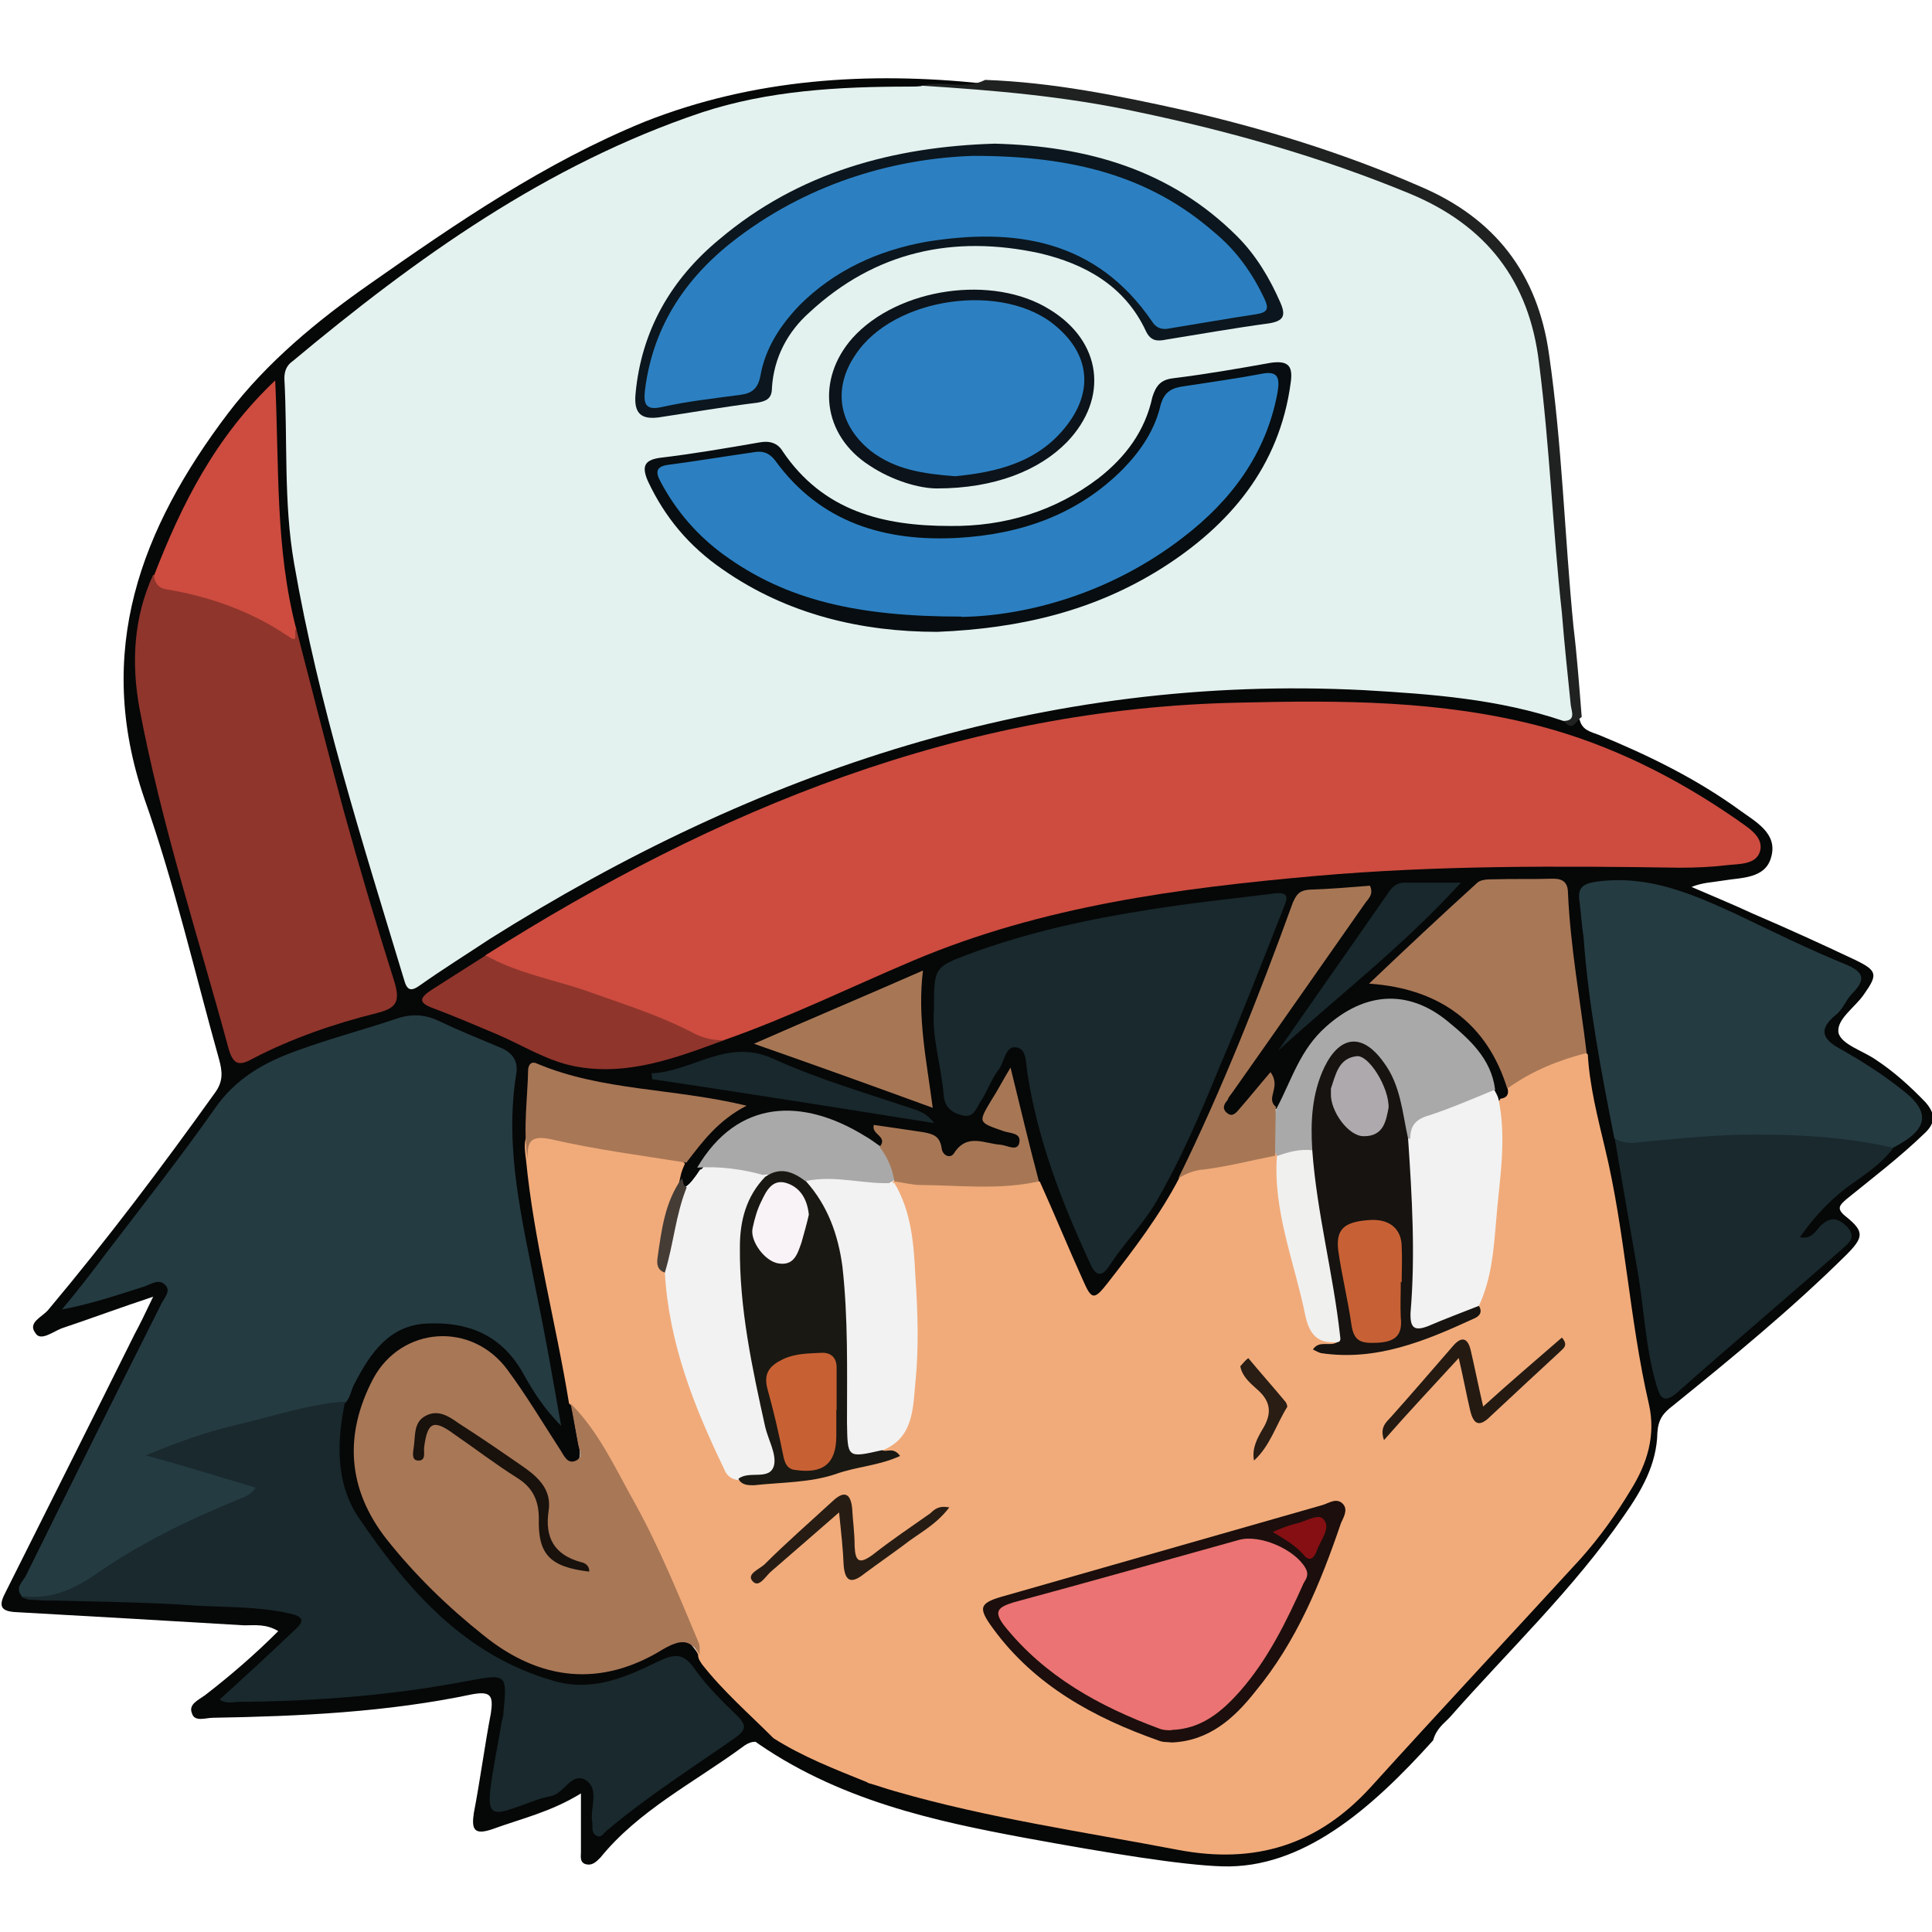 <?xml version="1.0" encoding="UTF-8"?>
<svg width="12.93mm" height="12.93mm" version="1.1" viewBox="0 0 12.93 12.93" xmlns="http://www.w3.org/2000/svg"><g transform="translate(-100.04 -142.91)"><g transform="matrix(2.042 0 0 2.042 -106.2 -148.4)" fill-rule="evenodd"><path d="m103.51 148.34c.154.035.629.233.783.263.24.045.479.093.722.114.154.013.282-.048.391-.152.208-.197.389-.415.583-.623.096-.099.184-.205.269-.312.112-.144.149-.293.099-.474-.048-.184-.051-.376-.088-.565-.024-.123-.059-.242-.08-.367-.006-.035-.012-.069-.012-.106-.021-.168-.053-.333-.059-.501 0-.035-.021-.045-.051-.048-.139-.013-.261.006-.357.123-.051.064-.115.117-.176.178.221.029.352.154.41.362 0 .021-.008.037-.035.035-.013-.008-.021-.021-.029-.032-.021-.072-.064-.13-.115-.181-.163-.165-.402-.115-.509.104-.024.045-.024.104-.075.136-.037-.006-.021-.037-.037-.061-.032.021-.053.053-.083.075-.013.012-.029.021-.045.008-.021-.013-.021-.032-.013-.051.008-.019.019-.035.029-.051.133-.192.272-.381.402-.573.008-.013.027-.027.021-.043-.008-.024-.035-.013-.051-.015-.123-.002-.139.012-.181.12-.109.277-.213.557-.349.823-.064.128-.149.242-.24.352-.048.056-.077.051-.112-.015-.051-.106-.091-.218-.136-.325-.037-.106-.061-.213-.083-.328-.015.015-.021.032-.029.045-.04.069-.04.069.029.104.021.012.048.021.04.053-.008.029-.037.027-.061.021-.056-.008-.109-.015-.16.021-.019.013-.043.006-.056-.019-.037-.061-.104-.051-.163-.059-.024-.002.008.045-.024.051-.024.002-.043-.013-.059-.021-.25-.136-.391-.101-.525.091-.021.019-.032.048-.064.059-.015-.006-.021-.019-.021-.035-.002-.021.008-.037.015-.053.043-.061.085-.123.157-.168-.133-.027-.256-.04-.378-.059-.075-.008-.146-.027-.218-.053-.024-.008-.053-.012-.051.024.008.088-.024.173-.006.258.037.264.104.519.141.78.008.045.015.091.024.136.006.027.015.061-.019.075-.035.013-.053-.015-.069-.04-.051-.08-.104-.157-.154-.237-.048-.067-.112-.106-.192-.12-.101-.013-.17.019-.224.109-.106.181-.099.36.035.525.099.123.208.234.333.328.178.139.365.136.554.024.075-.043.075-.043.128.027.056.083.12.16.202.221.021.015.048.035.043.069-.006.012-.012.019-.024.012-.029-.019-.052-.012-.076.007-.157.115-.339.207-.464.361-.013.013-.027.029-.051.021-.019-.008-.012-.029-.013-.045v-.186c-.099.061-.197.083-.29.117-.061.021-.069 0-.061-.053.021-.109.035-.218.056-.328.008-.056 0-.072-.061-.061-.28.059-.565.072-.85.077-.024 0-.061.015-.069-.015-.012-.029.021-.043.043-.059.083-.064.163-.133.24-.21-.04-.024-.075-.019-.112-.019-.248-.015-.495-.029-.743-.043-.061-.002-.061-.024-.037-.069.141-.282.282-.562.421-.842.019-.035.035-.069.061-.123-.112.037-.205.072-.301.104-.029.012-.069.043-.085.015-.027-.035.024-.053.043-.077.192-.229.373-.469.546-.711.027-.037.024-.069.013-.109-.08-.285-.146-.575-.245-.855-.165-.482-.012-.884.274-1.262.128-.168.293-.304.463-.423.288-.202.575-.399.903-.533.357-.141.732-.165 1.111-.125-.002.037-.035.032-.059.032-.043.006-.088.002-.133.002-.33.006-.66.035-.967.173-.146.064-.282.149-.418.232-.221.136-.437.282-.634.455-.043.035-.056.077-.059.13-.027.426.069.834.186 1.238.056.202.112.405.176.605.027.085.029.085.106.035.471-.309.967-.565 1.505-.732.322-.101.652-.165.993-.181.192-.012.386-.015.578-.012.208.008.413.027.61.099.021.021.048.002.069.008.008.035.035.04.064.051.163.067.32.144.463.248.051.037.123.075.101.152-.019.072-.099.067-.157.077-.035.006-.067.006-.104.021.067.029.133.056.202.088.112.048.224.099.336.152.072.035.072.048.027.112-.029.043-.093.083-.083.128.012.037.077.056.12.085.061.04.114.088.165.141.032.037.035.067-.006.104-.08.077-.168.144-.253.213-.024.021-.035.032 0 .059.059.048.056.067-.002.125-.178.176-.373.336-.567.493-.032.024-.048.045-.051.088-.002.104-.051.189-.109.272-.165.24-.378.442-.57.66-.019.021-.045.037-.056.077-.205.228-.429.421-.691.413-.131-.004-.367-.042-.65-.094-.283-.053-.613-.121-.895-.325-.01-.001-.073-.022.044-.014z" fill="#060707" style="fill-rule:nonzero;stroke-width:.682"/><path d="m104.02 142.94c.069-.019.141.015.208-.019.221.008.434.051.65.099.266.061.525.141.775.25.245.104.386.285.423.551.043.296.051.597.08.892.012.099.019.197.027.296-.019.012-.029.051-.059.013.006-.114-.015-.226-.027-.338-.019-.208-.029-.418-.051-.626-.012-.112-.024-.221-.051-.33-.04-.17-.141-.293-.296-.37-.285-.144-.594-.229-.905-.298-.229-.051-.463-.088-.7-.088-.029 0-.061.006-.075-.032" fill="#1f2221" style="stroke-width:.682"/><path d="m104.02 142.94c.237.015.471.035.703.085.306.064.607.149.897.269.25.104.391.285.423.554.035.272.045.546.075.82.008.101.019.202.029.301.002.021.019.053-.024.053-.213-.072-.431-.088-.655-.101-1.047-.053-1.987.264-2.863.815-.077.051-.154.099-.229.152-.029.021-.043.019-.053-.019-.136-.45-.28-.9-.36-1.363-.035-.2-.021-.405-.032-.607 0-.024.008-.043.027-.056.405-.338.831-.644 1.34-.815.218-.072.45-.085.679-.085.015 0 .029 0 .043-.002" fill="#e3f2ef" style="stroke-width:.682"/><path d="m103.84 148.5c-.106-.043-.21-.083-.306-.144-.08-.08-.165-.154-.234-.242-.008-.012-.013-.019-.013-.032-.12-.253-.221-.517-.386-.748-.015-.024-.013-.056-.037-.075-.043-.266-.115-.53-.141-.799-.012-.085 0-.099.077-.083.125.024.25.045.375.064.024.006.051.012.069.032-.006.013-.012.027-.015.043-.015.077-.048.152-.056.232-.006.029-.002.053.012.075.024.192.085.373.16.551.015.045.035.088.08.115.035.037.077.008.115.008.114.002.218-.04.33-.061.024-.006.008-.021.013-.032.08-.064.093-.154.096-.248.006-.208.008-.415-.056-.615.002-.012.008-.015.015-.021.109-.006.218.012.328.006.045 0 .093-.012.141.006.048.106.093.216.141.322.029.067.037.067.083.008.085-.109.17-.221.234-.344.024-.032.053-.048.091-.051.075-.008.146-.035.221-.032.008.002.015.008.019.015.013.17.061.333.101.498.013.051.035.085.088.099-.012.032-.012.032-.045.027.08.012.163.008.237-.015.075-.024.146-.051.218-.08.029-.012.045-.024.043-.056.051-.192.067-.386.067-.586 0-.024-.006-.053.012-.077.019-.002.027-.013.024-.029-.002-.012-.002-.021.006-.027.075-.045.149-.088.237-.101.008 0 .013.008.019.012.006.104.032.205.056.306.067.277.08.562.144.839.024.104-.006.197-.059.282-.048.08-.101.154-.163.224-.229.25-.461.498-.69.751-.173.189-.378.253-.631.205-.309-.059-.623-.104-.927-.192-.029-.008-.059-.019-.088-.027" fill="#f1ab7a" style="stroke-width:.682"/><path d="m102.59 145.79c.756-.479 1.561-.81 2.471-.828.333-.008.66-.008.985.077.232.061.445.168.642.304.037.027.091.056.08.104-.012.048-.072.043-.112.048-.051.006-.101.008-.152.008-.397-.006-.796-.008-1.193.027-.45.04-.897.099-1.318.277-.208.088-.407.186-.621.261-.037.012-.075.012-.112-.006-.17-.085-.354-.136-.535-.197-.048-.015-.112-.013-.136-.075" fill="#cd4c3f" style="stroke-width:.682"/><path d="m101.07 147.89c-.024-.029.006-.048.015-.069.146-.296.293-.591.442-.887.008-.019.035-.043.013-.064-.021-.021-.045-.002-.069.006-.085.027-.17.056-.269.075.051-.061.099-.123.146-.186.12-.157.242-.312.354-.471.069-.101.165-.154.272-.192.109-.04.221-.069.33-.106.048-.015.091-.012.139.012.061.029.128.056.192.083.04.015.064.043.056.088-.04.248.021.482.067.722.029.139.053.277.08.431-.059-.059-.096-.12-.128-.178-.072-.123-.181-.163-.312-.157-.125.006-.186.099-.237.197-.012.021-.013.048-.032.064-.027.024-.061.024-.096.035-.163.037-.328.072-.498.139.093.024.17.048.248.072.024.008.059.012.059.045.002.027-.027.037-.048.045-.189.077-.368.17-.535.285-.059.037-.125.027-.189.015" fill="#243b41" style="stroke-width:.682"/><path d="m101.07 147.89c.096.013.17-.021.248-.075.146-.101.306-.178.471-.245.015-.006.032-.012.048-.035-.115-.035-.226-.069-.36-.106.109-.045.2-.077.293-.099.12-.027.237-.069.36-.077-.027.13-.032.264.043.378.163.24.349.455.644.538.123.035.232-.012.338-.064.056-.027.085-.029.123.027.04.056.091.106.141.154.027.029.024.043-.008.067-.141.099-.288.192-.421.304-.012.008-.019.027-.035.019-.019-.008-.013-.029-.015-.045-.008-.045.024-.106-.019-.136-.048-.032-.072.043-.117.051-.043.008-.083.027-.123.04-.069.024-.083.013-.075-.061.008-.069.024-.141.035-.21.002-.015.008-.029.008-.043.012-.125.012-.128-.115-.104-.25.048-.501.067-.751.069-.021 0-.043.008-.064-.008.083-.075.163-.149.242-.224.037-.032.037-.048-.019-.059-.096-.021-.194-.019-.293-.024-.176-.013-.354-.013-.533-.019-.015 0-.035 0-.048-.013" fill="#19292d" style="stroke-width:.682"/><path d="m101.97 144.72c.051.197.101.394.154.591.053.192.109.381.168.567.019.064.006.085-.056.101-.141.035-.28.083-.407.149-.043.024-.064.024-.08-.029-.101-.373-.221-.738-.293-1.119-.027-.149-.019-.298.045-.437.029.015.061.027.096.035.109.027.216.064.314.125.015.012.035.024.059.015" fill="#8f352c" style="stroke-width:.682"/><path d="m104.06 145.97c0-.139 0-.141.115-.184.194-.072.394-.115.594-.146.13-.021.264-.035.394-.051.072-.012.053.019.04.053-.067.17-.133.341-.205.509-.064.157-.13.312-.216.458-.043.069-.101.128-.146.197-.027.043-.048.035-.067-.012-.091-.197-.168-.397-.202-.613-.006-.032-.002-.08-.032-.088-.04-.012-.043.043-.061.069-.027.035-.04.077-.064.112-.013.024-.024.051-.059.04-.035-.008-.056-.029-.059-.064-.008-.099-.04-.194-.032-.282" fill="#19292d" style="stroke-width:.682"/><path d="m102.87 147.26c.091.091.144.208.205.317.085.152.149.312.216.471.002.012 0 .024.002.035-.032-.053-.064-.051-.12-.019-.202.125-.402.106-.589-.045-.117-.093-.224-.197-.317-.314-.13-.165-.141-.344-.045-.527.093-.173.325-.189.442-.027.061.083.115.173.17.258.013.019.024.051.053.037.027-.013.008-.037.006-.059-.008-.043-.015-.085-.024-.128" fill="#a87756" style="stroke-width:.682"/><path d="m106.29 146.39c-.043-.218-.085-.437-.101-.66-.006-.037-.008-.075-.013-.115-.008-.048.012-.061.061-.067.165-.021.306.04.45.106.117.056.237.115.359.165.067.027.067.053.021.099-.019.021-.029.051-.053.069-.064.053-.032.085.024.114.064.037.128.077.186.123.106.077.099.136-.021.197-.093.015-.189-.006-.28-.013-.165-.015-.325.008-.487.013-.051.002-.106.021-.146-.032" fill="#243b41" style="stroke-width:.682"/><path d="m106.29 146.39c.019.012.04.015.061.015.12-.012.24-.024.36-.027.165-.002.33.006.493.043-.04.056-.099.091-.152.13-.059.045-.109.099-.154.163.037.008.051-.019.067-.037.032-.029.053-.029.085 0 .037.037.008.056-.015.077-.178.157-.362.312-.541.471-.048.04-.056.006-.067-.029-.037-.128-.04-.261-.064-.389-.024-.139-.048-.277-.072-.418" fill="#19292d" style="stroke-width:.682"/><path d="m106.2 146.11c-.093.024-.181.059-.261.117-.064-.208-.216-.328-.453-.344.123-.117.237-.224.354-.33.012-.012.037-.012.056-.012.064-.002.13 0 .194-.002.032 0 .048.013.048.048.008.176.04.349.061.522" fill="#a87756" style="stroke-width:.682"/><path d="m103.42 147.51c-.024-.002-.04-.015-.048-.037-.099-.205-.181-.413-.194-.644-.002-.099.008-.194.072-.277.015-.019.029-.037.043-.059.08-.035.152-.021.221.024-.125.21-.051.429-.021.644.012.077.029.154.051.232.024.101.013.115-.093.12-.008.002-.019 0-.029-.002" fill="#f2f2f2" style="stroke-width:.682"/><path d="m101.97 144.72c-.012.008.013.053-.027.024-.123-.083-.258-.13-.402-.154-.027-.006-.035-.024-.037-.045.09-.232.2-.453.397-.639.013.282 0 .551.069.815" fill="#cd4c3f" style="stroke-width:.682"/><path d="m105.91 146.26c.029.136.002.272-.008.407-.008.093-.015.184-.056.272-.048.053-.12.067-.186.085-.037.008-.061-.015-.056-.056.021-.189-.006-.378-.008-.57-.002-.059.027-.09.083-.106.072-.019.136-.069.216-.064.006.012.012.021.015.032" fill="#f2f2f2" style="stroke-width:.682"/><path d="m102.59 145.79c.099.056.21.077.317.112.12.043.242.08.357.139.035.019.069.029.109.027-.16.059-.32.12-.495.085-.09-.019-.168-.069-.25-.104-.069-.029-.139-.059-.208-.085-.053-.019-.045-.035-.006-.061.059-.037.117-.075.176-.112" fill="#8f352c" style="stroke-width:.682"/><path d="m105.9 146.23c-.072.029-.144.061-.218.085-.045.013-.061.035-.061.077-.035-.008-.029-.04-.032-.064-.008-.069-.032-.13-.075-.184-.056-.067-.101-.064-.144.013-.032.059-.045.12-.048.186 0 .032.008.069-.019.096-.037.015-.075.027-.114.012l-.006-.006c-.035-.053-.024-.104.002-.157.048-.091.075-.189.16-.264.125-.112.266-.125.397-.019.072.059.144.123.157.224" fill="#a9a9a9" style="stroke-width:.682"/><path d="m105.18 146.29c0 .053-.002.106-.002.157-.077.015-.154.035-.232.045-.032.002-.059.013-.085.029.144-.293.264-.597.375-.903.012-.027.021-.04.053-.043.069-.002.136-.008.2-.013.013.029-.006.043-.015.056-.146.208-.29.415-.437.623-.006.008-.012.015-.015.024-.012.013-.019.029 0 .043.015.012.027 0 .037-.012.035-.04.067-.08.104-.123.037.051-.019.085.019.115" fill="#a77755" style="stroke-width:.682"/><path d="m103.25 146.47c-.149-.024-.298-.043-.445-.077-.072-.015-.077.012-.077.064-.015-.099 0-.194.002-.293.002-.019.013-.027.029-.019.213.09.447.08.687.138-.093.048-.144.117-.197.186" fill="#a87756" style="stroke-width:.682"/><path d="m103.47 146.08c.189-.083.365-.157.554-.24-.019.154.012.296.032.45-.197-.072-.383-.139-.586-.21" fill="#a77755" style="stroke-width:.682"/><path d="m103.5 146.51c-.069-.019-.141-.029-.216-.024.133-.226.346-.229.549-.104.015.008.032.021.048.032.048.024.067.059.048.112 0 .002-.002.002-.006.006-.061.032-.125.015-.189.013-.029-.002-.059-.008-.085-.008-.051-.008-.096-.035-.149-.027" fill="#a9a9a9" style="stroke-width:.682"/><path d="m103.93 146.53c-.006-.043-.024-.08-.048-.112.029-.035-.029-.04-.019-.072.053.008.106.015.163.024.032.006.053.013.059.051.002.024.027.037.04.019.043-.069.101-.032.154-.029.021.002.056.024.061-.008.006-.032-.032-.029-.053-.037-.083-.029-.083-.027-.037-.104.019-.029.035-.061.061-.104.032.13.061.253.093.373-.128.029-.258.013-.386.012-.029 0-.059-.008-.088-.012" fill="#a77755" style="stroke-width:.682"/><path d="m104.06 146.34c-.32-.051-.623-.099-.924-.144 0-.008 0-.013-.002-.019.136-.006.248-.117.399-.048.152.069.312.115.469.168.019.008.035.013.059.043" fill="#18282c" style="stroke-width:.682"/><path d="m105.19 146.1c.12-.173.242-.346.362-.519.013-.019.029-.029.051-.029h.184c-.189.208-.399.368-.597.549" fill="#18282c" style="stroke-width:.682"/><path d="m103.25 146.55c-.037.091-.043.186-.072.28-.024-.008-.027-.027-.024-.048.013-.091.024-.184.08-.261.006.012.002.024.015.029" fill="#453c36" style="stroke-width:.682"/><path d="m104.07 144.73c-.245 0-.49-.056-.703-.205-.109-.075-.189-.17-.245-.29-.019-.045-.013-.067.037-.075.109-.013.221-.032.33-.051.032-.006.059.002.075.029.133.197.33.245.549.245.178.002.344-.048.487-.157.088-.069.152-.154.176-.266.012-.037.027-.056.067-.061.106-.013.216-.032.322-.051.059-.008.072.013.064.067-.037.274-.2.466-.423.607-.221.139-.463.197-.735.208" fill="#070d10" style="stroke-width:.682"/><path d="m104.26 143.13c.301.008.575.085.794.304.061.061.106.136.141.216.019.043.012.061-.037.069-.112.015-.224.035-.336.053-.029.006-.051.006-.067-.027-.069-.149-.2-.221-.349-.256-.282-.061-.538-.006-.754.194-.072.064-.117.149-.123.248 0 .035-.019.043-.048.048-.106.013-.216.032-.322.048-.059.008-.083-.013-.077-.077.019-.208.117-.376.274-.506.261-.221.573-.304.903-.314" fill="#0b161e" style="stroke-width:.682"/><path d="m104.07 144.26c-.056 0-.144-.024-.221-.075-.154-.099-.176-.282-.056-.418.149-.165.461-.21.647-.093.17.104.194.29.056.434-.091.093-.237.152-.426.152" fill="#0c131a" style="stroke-width:.682"/><path d="m103.64 146.53c.099-.021.194.013.29.006.056.093.064.2.069.304.008.117.012.237 0 .352-.008.083-.006.181-.109.221-.032.037-.072.043-.112.024-.035-.015-.027-.056-.029-.088-.002-.17.008-.341-.012-.511-.008-.093-.032-.176-.083-.253-.012-.015-.019-.032-.015-.053" fill="#f2f2f2" style="stroke-width:.682"/><path d="m103.64 146.53c.072.08.106.176.12.28.019.17.015.341.015.511.002.117 0 .117.115.091.015.008.037-.012.059.019-.069.032-.144.035-.21.059-.085.029-.178.027-.269.037-.019 0-.04 0-.051-.021.035-.029.104.008.117-.045.008-.037-.019-.083-.029-.125-.043-.194-.085-.389-.083-.591 0-.085.021-.165.083-.229.051-.035.093-.015.133.015" fill="#1a1812" style="stroke-width:.682"/><path d="m105.3 146.43c-.006-.093-.002-.186.04-.274.051-.104.125-.112.194-.015.056.075.061.165.08.25.013.192.024.381.008.57-.002.051.013.061.056.045.056-.024.112-.045.168-.067.013.021.002.035-.019.043-.157.072-.317.139-.498.112-.008-.002-.015-.006-.027-.012.021-.032.056-.008.08-.024-.04-.194-.083-.389-.096-.589-.002-.013.002-.027.013-.04" fill="#161310" style="stroke-width:.682"/><path d="m104.84 148.37c-.015-.002-.029 0-.043-.006-.213-.075-.407-.181-.543-.367-.053-.072-.045-.085.043-.109.346-.099.69-.197 1.036-.296.021-.006.048-.027.069-.002.015.019 0 .043-.008.061-.067.197-.146.389-.28.551-.069.088-.152.163-.274.168" fill="#1b0e0c" style="stroke-width:.682"/><path d="m105.3 146.43c.015.205.069.405.091.607.002.012.002.019-.008.021-.067.006-.093-.027-.106-.088-.035-.173-.106-.341-.093-.522.037-.013.075-.024.117-.019" fill="#f0f0ef" style="stroke-width:.682"/><path d="m104.11 147.6c-.045.059-.101.085-.149.123-.043.032-.085.061-.128.093-.04.032-.064.032-.069-.027-.002-.053-.008-.106-.015-.173-.077.067-.149.13-.221.192-.019.015-.04.056-.061.035-.024-.024.019-.04.037-.056.072-.072.149-.139.224-.208.037-.035.059-.027.064.024.002.04.008.08.008.123.002.051.015.061.059.029.061-.048.125-.091.189-.136.013-.012.027-.027.064-.019" fill="#271c13" style="stroke-width:.682"/><path d="m105.78 147.11c-.088.096-.168.181-.245.269-.015-.043.008-.059.024-.077.067-.075.133-.152.2-.229.029-.035.051-.032.061.015.013.056.024.112.04.181.088-.08.173-.152.258-.226.024.027.002.037-.008.048-.075.069-.152.141-.226.21-.037.037-.056.027-.067-.021-.012-.051-.021-.101-.037-.17" fill="#241a12" style="stroke-width:.682"/><path d="m105.09 147.11c.04.048.08.093.12.141.006.006.008.015.008.019-.037.059-.056.128-.109.176-.008-.04.012-.075.027-.101.035-.056.027-.096-.021-.136-.021-.019-.045-.04-.051-.072.008-.008.015-.019.027-.027" fill="#291d14" style="stroke-width:.682"/><path d="m102.93 147.81c-.128-.015-.168-.056-.165-.173 0-.059-.019-.101-.069-.133-.072-.045-.138-.096-.208-.144-.069-.051-.088-.04-.099.043-.002.015.008.045-.021.043-.021-.002-.015-.027-.013-.043.006-.037-.002-.083.04-.104.04-.021.075.002.106.024.075.048.149.099.221.149.048.035.085.075.075.139-.013.088.019.144.106.168.013.002.029.012.027.032" fill="#18110c" style="stroke-width:.682"/><g fill="#2c80c2"><path d="m104.15 144.68c-.338 0-.573-.053-.778-.202-.088-.064-.157-.144-.208-.24-.019-.035-.013-.051.029-.056.091-.012.181-.027.272-.04.029-.006.053-.002.075.027.149.205.362.266.599.253.205-.012.391-.075.541-.226.059-.061.104-.128.123-.21.012-.043.037-.056.077-.061.083-.013.165-.024.25-.04.059-.013.064.013.056.061-.037.2-.152.354-.309.474-.24.186-.517.258-.727.261" style="stroke-width:.682"/><path d="m104.19 143.17c.328 0 .578.067.788.25.072.059.125.133.165.218.015.032.012.045-.027.051-.099.015-.194.032-.293.048-.021.002-.037-.006-.048-.024-.184-.269-.45-.309-.743-.261-.157.029-.298.093-.413.208-.064.067-.112.141-.128.232-.008.04-.027.056-.064.061-.088.012-.173.021-.258.04-.056.013-.061-.012-.056-.056.027-.216.141-.378.309-.503.242-.181.519-.256.767-.264" style="stroke-width:.682"/><path d="m104.13 144.22c-.104-.008-.197-.021-.277-.083-.106-.085-.125-.205-.051-.314.125-.192.49-.242.66-.093.109.093.12.213.032.325-.093.12-.229.152-.365.165" style="stroke-width:.682"/></g><path d="m103.74 147.28v.085c0 .091-.043.125-.133.112-.027-.002-.035-.021-.04-.043-.015-.075-.032-.149-.053-.224-.013-.051.008-.075.051-.096.04-.019.083-.019.125-.021.029-.002.051.013.051.048v.139z" fill="#c76134" style="stroke-width:.682"/><path d="m103.65 146.64c-.006.027-.015.059-.024.091-.013.037-.024.077-.075.069-.045-.006-.096-.075-.085-.117.006-.029.015-.061.029-.088.015-.032.035-.072.08-.059.043.013.069.048.075.104" fill="#f9f3f8" style="stroke-width:.682"/><path d="m105.59 146.86c0 .04-.002.077 0 .117.006.056-.015.08-.077.083-.051.002-.077-.002-.085-.061-.012-.083-.032-.163-.043-.242-.008-.069.019-.093.099-.099.067-.006.109.027.109.088.002.037 0 .077 0 .115z" fill="#c76135" style="stroke-width:.682"/><path d="m105.55 146.29c-.008.04-.015.093-.08.093-.051.002-.112-.083-.109-.141v-.015c.015-.043.024-.099.083-.106.04-.008.109.104.106.17" fill="#ada9ac" style="stroke-width:.682"/><path d="m104.84 148.33c-.013 0-.029 0-.043-.006-.194-.072-.373-.17-.506-.336-.037-.048-.021-.061.029-.077.248-.067.493-.136.74-.205.069-.019.184.032.218.093.012.021.002.035-.006.048-.056.125-.117.25-.208.354-.061.069-.128.125-.226.128" fill="#eb7373" style="stroke-width:.682"/><path d="m105.17 147.68c.029-.012.051-.021.075-.027.032-.006.077-.037.093-.013.024.029-.013.069-.024.104-.012.029-.027.032-.045.008-.027-.029-.059-.048-.099-.072" fill="#850f13" style="stroke-width:.682"/></g></g></svg>

